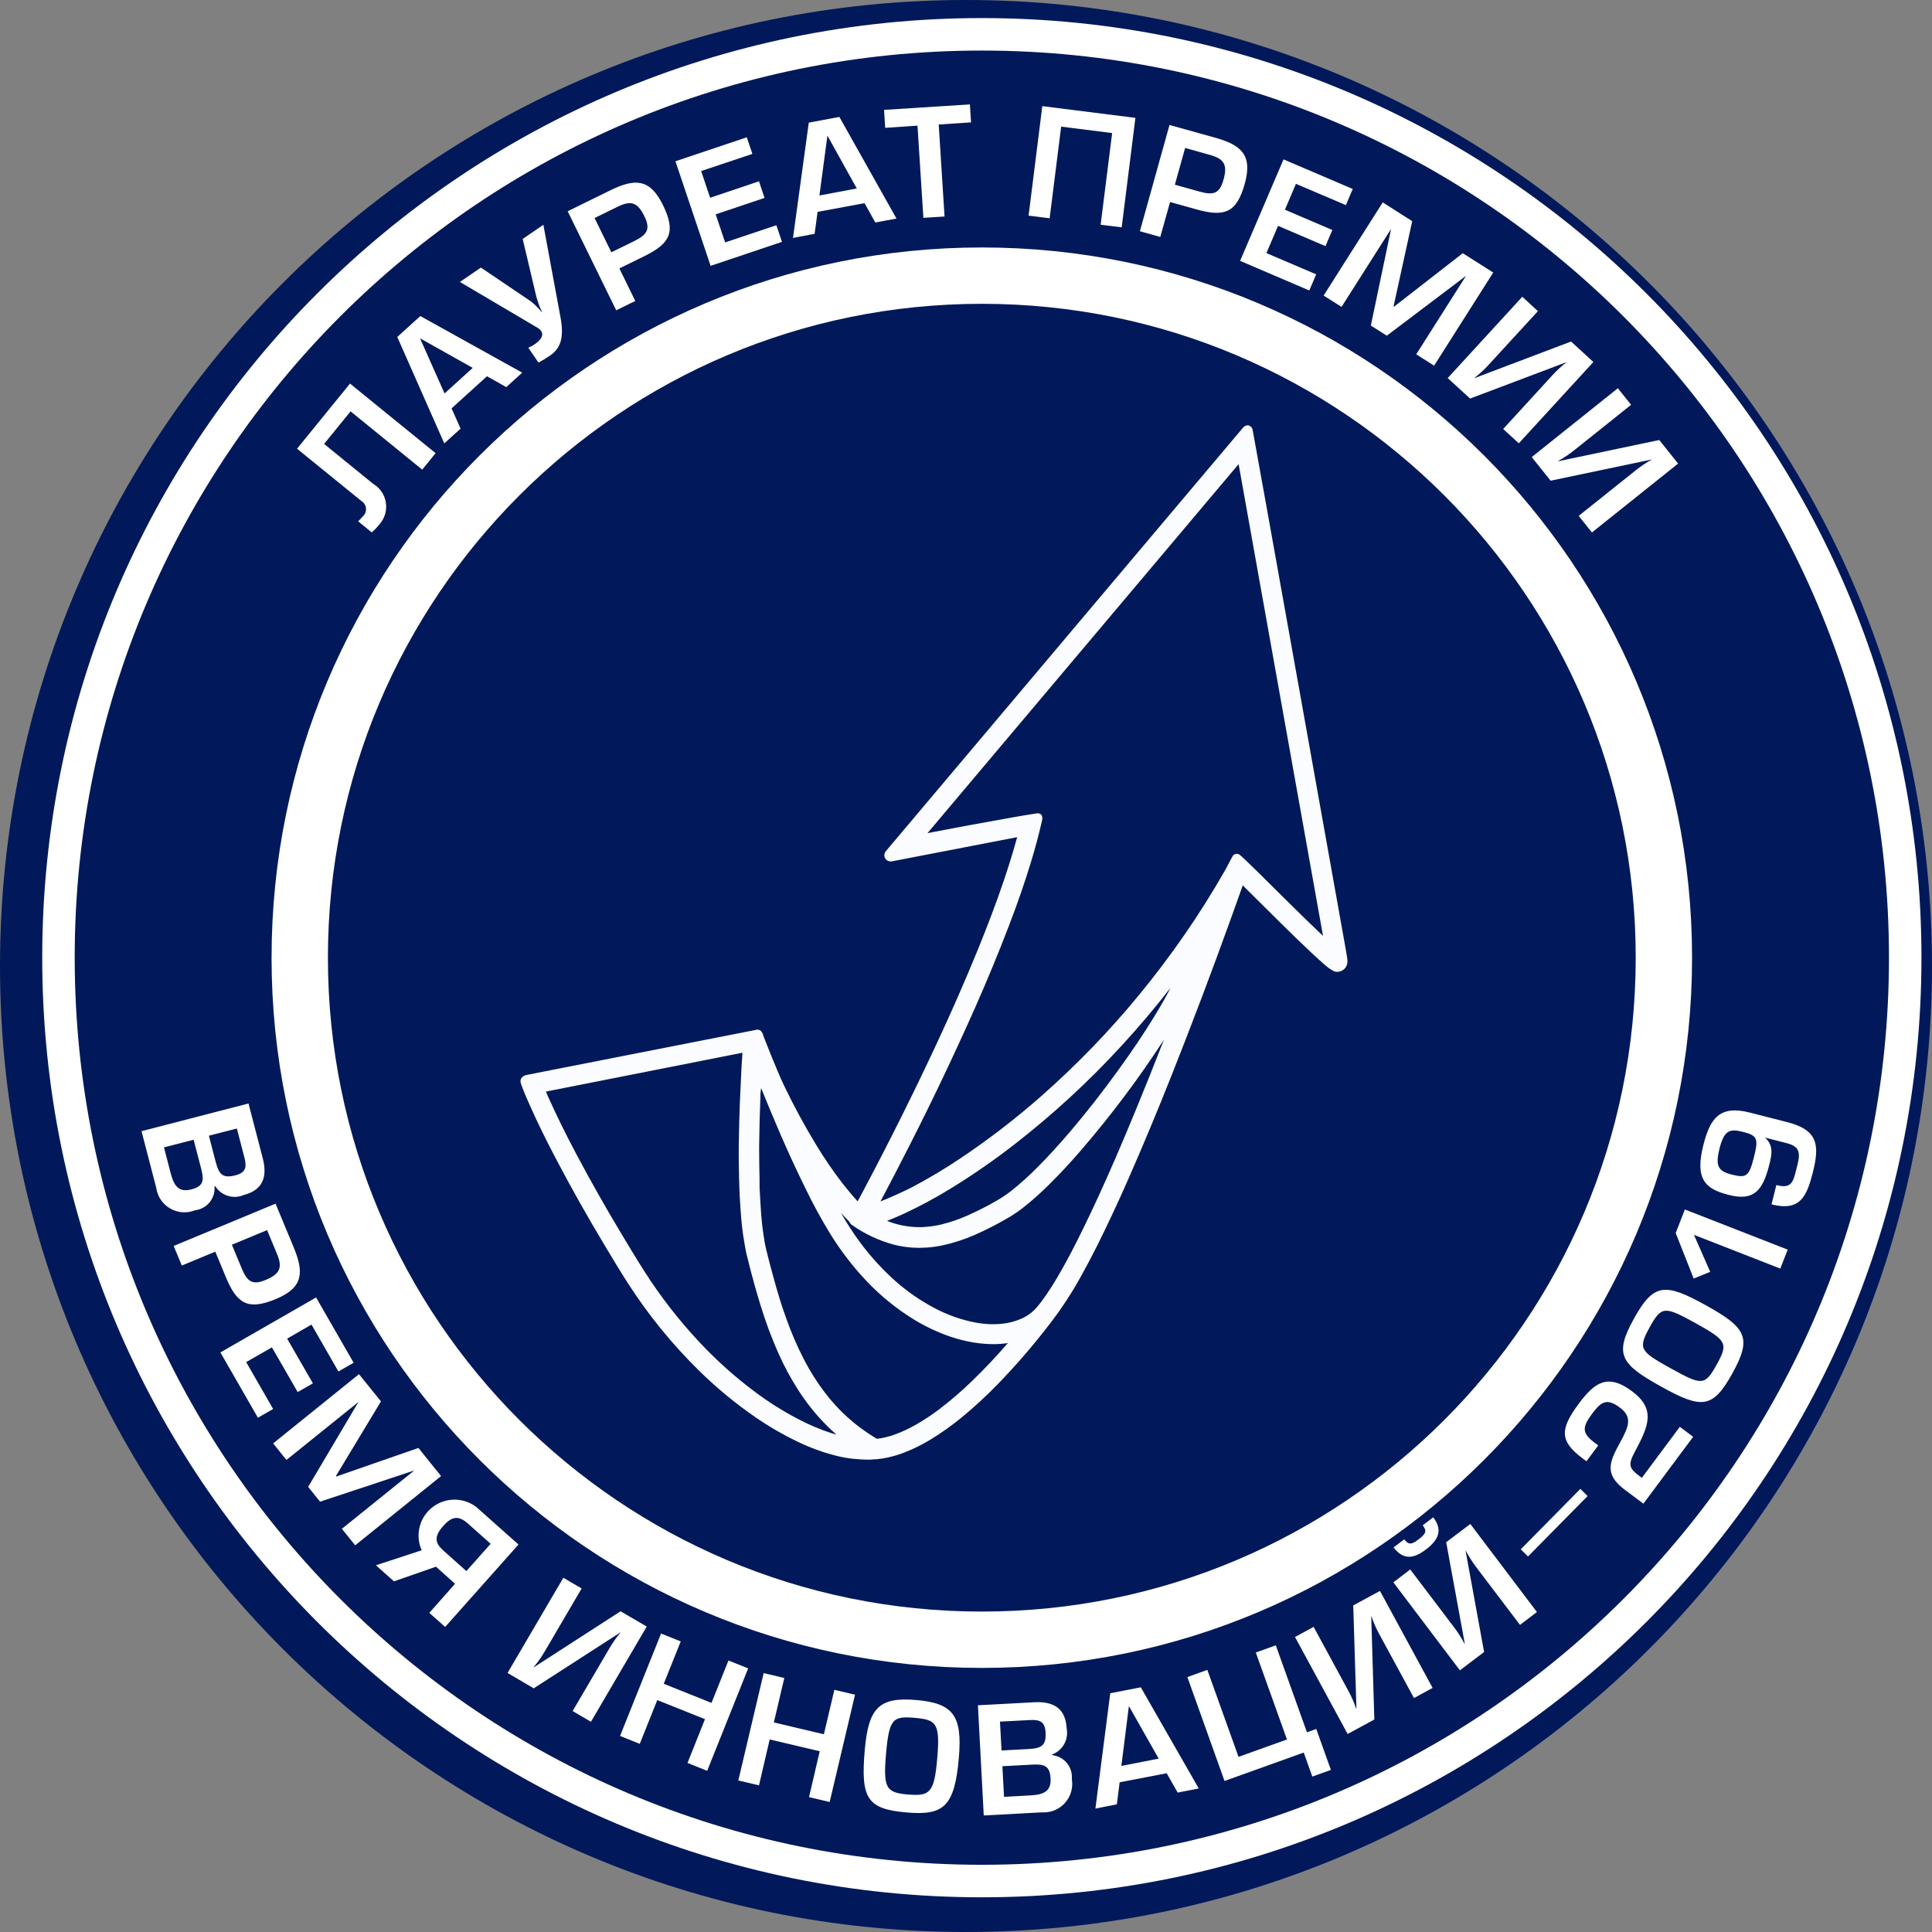 <svg xmlns="http://www.w3.org/2000/svg" width="48" height="48" viewBox="0 0 48 48" fill="none"><rect x="0" y="0" width="48" height="48" fill="#808080" stroke="none"/><g clip-path="url(#clip0_1_792)"><path d="M24 48C37.255 48 48 37.255 48 24C48 10.745 37.255 0 24 0C10.745 0 0 10.745 0 24C0 37.255 10.745 48 24 48Z" fill="#01195A"></path><path d="M24.393 47.138C37.286 47.138 47.738 36.687 47.738 23.794C47.738 10.901 37.286 0.449 24.393 0.449C11.501 0.449 1.049 10.901 1.049 23.794C1.049 36.687 11.501 47.138 24.393 47.138Z" fill="white"></path><path d="M24.393 46.33C36.84 46.33 46.931 36.24 46.931 23.793C46.931 11.346 36.84 1.256 24.393 1.256C11.947 1.256 1.856 11.346 1.856 23.793C1.856 36.24 11.947 46.33 24.393 46.33Z" fill="#01195A"></path><path d="M8.696 9.53L10.822 11.259L10.49 11.668L8.71 10.22L8.052 11.029L9.27 12.02C9.355 12.07 9.427 12.138 9.482 12.219C9.537 12.301 9.573 12.393 9.587 12.491C9.602 12.588 9.594 12.687 9.566 12.78C9.537 12.874 9.488 12.961 9.422 13.033C9.366 13.104 9.304 13.168 9.236 13.227L8.898 12.952C8.937 12.915 8.974 12.876 9.009 12.834C9.038 12.81 9.061 12.778 9.076 12.743C9.09 12.708 9.096 12.669 9.093 12.631C9.09 12.593 9.078 12.556 9.057 12.524C9.037 12.491 9.009 12.464 8.976 12.445L7.38 11.148L8.696 9.53ZM11.219 10.146L11.443 10.649L11.038 11.016L9.87 8.372L10.443 7.852L12.974 9.258L12.579 9.618L12.099 9.348L11.219 10.146ZM10.435 8.405L11.045 9.775L11.745 9.14L10.435 8.405ZM13.5 5.585L13.927 7.892C14.024 8.425 13.908 8.667 13.664 8.835C13.572 8.898 13.477 8.956 13.378 9.008L13.126 8.639C13.184 8.615 13.239 8.585 13.29 8.549C13.441 8.445 13.516 8.328 13.443 8.223C13.417 8.188 13.384 8.159 13.346 8.138L11.426 7.005L11.948 6.648L13.186 7.485C13.288 7.565 13.381 7.656 13.461 7.757L13.467 7.753C13.408 7.631 13.361 7.503 13.325 7.371L12.986 5.937L13.5 5.585ZM15.783 7.477L15.31 7.71L14.104 5.249L15.152 4.734C15.753 4.439 16.138 4.417 16.469 5.091C16.799 5.764 16.653 6.048 16.006 6.366L15.388 6.669L15.783 7.477ZM15.189 6.268L15.761 5.988C16.081 5.828 16.168 5.694 16.008 5.369C15.834 5.014 15.666 4.979 15.344 5.137L14.772 5.417L15.189 6.268ZM17.643 4.913L18.857 4.505L18.995 4.917L17.781 5.326L18.016 6.023L19.289 5.596L19.428 6.009L17.655 6.605L16.781 4.007L18.554 3.411L18.693 3.824L17.42 4.25L17.643 4.913ZM20.312 5.264L20.239 5.81L19.702 5.911L20.094 3.047L20.854 2.905L22.273 5.43L21.747 5.528L21.48 5.048L20.312 5.264ZM20.557 3.37L20.358 4.857L21.287 4.683L20.557 3.37ZM23.467 5.379L22.941 5.412L22.795 3.122L21.992 3.176L21.964 2.73L24.097 2.594L24.125 3.04L23.322 3.093L23.467 5.379ZM28.209 2.928L27.868 5.648L27.345 5.583L27.631 3.306L26.364 3.146L26.078 5.423L25.555 5.357L25.896 2.637L28.209 2.928ZM28.827 5.886L28.32 5.745L29.056 3.105L30.18 3.418C30.825 3.599 31.127 3.839 30.927 4.561C30.727 5.284 30.427 5.398 29.733 5.204L29.07 5.019L28.827 5.886ZM29.189 4.589L29.803 4.76C30.148 4.857 30.301 4.813 30.398 4.463C30.505 4.082 30.403 3.944 30.058 3.848L29.444 3.676L29.189 4.589ZM31.924 5.21L33.102 5.714L32.931 6.115L31.753 5.611L31.464 6.288L32.7 6.816L32.529 7.217L30.81 6.481L31.889 3.96L33.609 4.695L33.438 5.096L32.197 4.567L31.924 5.21ZM35.086 5.495L34.623 7.611L34.635 7.619L36.342 6.291L37.099 6.771L35.63 9.085L35.186 8.803L36.423 6.853L34.456 8.34L34.058 8.088L34.561 5.688L33.33 7.625L32.885 7.343L34.354 5.028L35.086 5.495ZM39.587 8.994L37.734 11.014L37.346 10.658L38.568 9.324C38.677 9.205 38.796 9.095 38.924 8.996L36.524 9.902L35.968 9.393L37.821 7.373L38.209 7.73L36.992 9.056C36.883 9.177 36.763 9.287 36.634 9.387L36.639 9.392L39.034 8.485L39.587 8.994ZM41.692 11.518L39.551 13.229L39.222 12.817L40.634 11.689C40.76 11.588 40.894 11.498 41.036 11.419V11.416L38.525 11.943L38.055 11.356L40.195 9.646L40.524 10.057L39.118 11.181C38.991 11.283 38.855 11.374 38.712 11.453L38.717 11.459L41.224 10.932L41.692 11.518ZM6.174 27.416L6.528 28.776C6.651 29.251 6.522 29.568 6.054 29.69C5.929 29.744 5.789 29.751 5.66 29.71C5.53 29.67 5.419 29.584 5.346 29.469L5.329 29.474C5.342 29.617 5.298 29.76 5.208 29.871C5.117 29.982 4.986 30.053 4.844 30.069C4.744 30.109 4.636 30.126 4.529 30.118C4.422 30.11 4.318 30.077 4.225 30.023C4.132 29.969 4.053 29.894 3.993 29.805C3.933 29.715 3.895 29.613 3.881 29.507L3.516 28.104L6.174 27.416ZM4.074 28.506L4.24 29.146C4.327 29.483 4.453 29.626 4.75 29.551C5.046 29.476 5.077 29.341 5.001 29.047L4.811 28.317L4.074 28.506ZM5.19 28.216L5.356 28.856C5.44 29.176 5.528 29.283 5.847 29.201C6.099 29.136 6.137 29.009 6.073 28.761L5.885 28.038L5.19 28.216ZM4.517 31.442L4.315 30.955L6.846 29.905L7.294 30.983C7.55 31.601 7.548 31.986 6.855 32.274C6.163 32.561 5.889 32.397 5.612 31.732L5.349 31.097L4.517 31.442ZM5.761 30.925L6.005 31.512C6.142 31.843 6.271 31.939 6.606 31.797C6.971 31.645 7.018 31.477 6.88 31.149L6.636 30.562L5.761 30.925ZM7.134 33.258L7.774 34.369L7.396 34.586L6.756 33.475L6.116 33.841L6.786 35.006L6.408 35.223L5.476 33.601L7.853 32.235L8.786 33.857L8.408 34.074L7.739 32.909L7.134 33.258ZM9.465 34.817L8.345 36.673L8.354 36.684L10.396 35.974L10.958 36.673L8.825 38.393L8.494 37.983L10.293 36.533L7.952 37.309L7.656 36.942L8.905 34.832L7.117 36.272L6.786 35.861L8.919 34.141L9.465 34.817ZM10.832 38.924L9.788 39.288L9.34 38.889L10.477 38.516C10.395 38.334 10.377 38.13 10.425 37.937C10.473 37.743 10.584 37.572 10.741 37.449C10.897 37.326 11.091 37.259 11.29 37.258C11.489 37.258 11.683 37.324 11.84 37.447L12.882 38.373L11.06 40.421L10.666 40.071L11.306 39.349L10.832 38.924ZM12.19 38.355L11.624 37.851C11.4 37.652 11.232 37.664 11.014 37.91C10.775 38.177 10.806 38.337 11.019 38.526L11.587 39.033L12.19 38.355ZM16.068 40.411L14.682 42.777L14.227 42.51L15.142 40.95C15.223 40.81 15.317 40.677 15.421 40.554H15.418L13.26 41.946L12.61 41.564L13.996 39.199L14.451 39.465L13.54 41.019C13.458 41.16 13.364 41.294 13.259 41.419L13.265 41.422L15.418 40.032L16.068 40.411ZM16.491 41.833L17.677 42.308L18.098 41.255L18.588 41.45L17.57 43.995L17.081 43.8L17.515 42.712L16.33 42.238L15.895 43.325L15.405 43.129L16.424 40.585L16.913 40.78L16.491 41.833ZM19.226 42.793L20.469 43.087L20.73 41.983L21.243 42.104L20.613 44.77L20.1 44.649L20.366 43.509L19.123 43.216L18.857 44.356L18.343 44.235L18.973 41.568L19.486 41.689L19.226 42.793ZM22.768 42.237C23.687 42.316 23.913 42.63 23.822 43.677C23.716 44.891 23.441 45.109 22.526 45.03C21.541 44.945 21.38 44.684 21.485 43.474C21.577 42.427 21.843 42.156 22.768 42.237ZM22.564 44.584C23.111 44.631 23.212 44.53 23.285 43.687C23.362 42.805 23.258 42.727 22.73 42.68C22.183 42.633 22.09 42.694 22.013 43.577C21.939 44.438 22.019 44.537 22.565 44.585L22.564 44.584ZM24.296 42.367L25.7 42.292C26.189 42.266 26.475 42.456 26.5 42.938C26.527 43.071 26.506 43.21 26.441 43.329C26.375 43.448 26.27 43.54 26.142 43.588V43.606C26.285 43.622 26.416 43.693 26.507 43.803C26.598 43.914 26.642 44.057 26.629 44.2C26.647 44.305 26.642 44.413 26.612 44.516C26.583 44.618 26.531 44.713 26.459 44.793C26.388 44.873 26.3 44.935 26.201 44.976C26.102 45.016 25.995 45.034 25.889 45.027L24.441 45.105L24.296 42.367ZM24.883 43.49L25.541 43.455C25.874 43.437 25.995 43.372 25.977 43.043C25.963 42.784 25.846 42.72 25.59 42.734L24.844 42.773L24.883 43.49ZM24.945 44.642L25.603 44.606C25.95 44.588 26.117 44.491 26.101 44.187C26.085 43.884 25.96 43.825 25.657 43.841L24.904 43.881L24.945 44.642ZM27.817 44.281L27.748 44.828L27.215 44.934L27.584 42.068L28.343 41.921L29.783 44.434L29.259 44.536L28.986 44.056L27.817 44.281ZM28.047 42.386L27.86 43.874L28.787 43.693L28.047 42.386ZM31.974 43.217L31.2 41.056L31.697 40.878L32.471 43.039L32.702 42.956L33.066 43.973L32.604 44.139L32.391 43.542L30.423 44.248L29.5 41.666L29.996 41.488L30.771 43.649L31.974 43.217ZM34.285 39.526L35.593 41.936L35.13 42.188L34.267 40.599C34.189 40.456 34.124 40.308 34.072 40.154H34.068L34.145 42.721L33.482 43.081L32.174 40.671L32.637 40.419L33.496 42.002C33.575 42.145 33.641 42.295 33.693 42.45L33.7 42.446L33.621 39.886L34.285 39.526ZM36.53 37.863L38.184 40.05L37.764 40.37L36.672 38.93C36.575 38.801 36.488 38.664 36.413 38.521H36.411L36.872 41.044L36.271 41.499L34.618 39.313L35.037 38.993L36.124 40.427C36.223 40.557 36.311 40.695 36.386 40.84L36.392 40.835L35.93 38.316L36.53 37.863ZM34.621 38.446L34.888 38.245C34.99 38.379 35.062 38.384 35.24 38.249C35.436 38.101 35.451 38.03 35.347 37.896L35.609 37.697C35.864 38.033 35.716 38.279 35.426 38.497C35.147 38.711 34.876 38.781 34.622 38.444L34.621 38.446ZM39.264 36.991L39.444 37.169L37.963 38.67L37.783 38.492L39.264 36.991ZM42.066 35.697L40.83 37.358L40.378 37.021C39.84 36.622 39.987 36.321 40.261 35.818C40.475 35.428 40.555 35.202 40.244 34.97C39.933 34.739 39.789 34.81 39.56 35.117C39.298 35.469 39.3 35.608 39.635 35.857L39.708 35.91L39.416 36.304L39.318 36.232C38.74 35.801 38.756 35.504 39.228 34.869C39.621 34.341 39.947 34.118 40.546 34.564C41.145 35.01 40.958 35.432 40.618 36.067C40.441 36.396 40.477 36.483 40.733 36.673L40.791 36.717L41.735 35.449L42.066 35.697ZM43.038 34.125C42.548 35.008 42.274 35.006 41.263 34.445C40.252 33.884 40.105 33.645 40.595 32.761C41.084 31.876 41.367 31.867 42.381 32.429C43.395 32.992 43.53 33.238 43.038 34.125ZM42.648 33.908C42.941 33.38 42.909 33.308 42.132 32.877C41.355 32.447 41.279 32.443 40.985 32.977C40.691 33.511 40.743 33.571 41.511 33.997C42.278 34.422 42.356 34.435 42.648 33.907V33.908ZM44.415 31.047L44.231 31.517L42.086 30.68L42.49 31.599L42.079 31.765L41.632 30.635L41.86 30.049L44.415 31.047ZM44.133 29.442C44.413 29.514 44.526 29.456 44.598 29.172L44.657 28.941C44.741 28.611 44.689 28.477 44.384 28.4L43.851 28.263C44.069 28.458 44.021 28.69 43.957 28.94C43.79 29.596 43.566 29.846 42.944 29.686C42.352 29.535 42.106 29.284 42.322 28.44C42.486 27.794 42.722 27.45 43.467 27.64L44.403 27.879C45.162 28.073 45.215 28.442 45.038 29.133C44.886 29.729 44.723 30.102 44.013 29.922L44.133 29.442ZM42.719 28.545C42.612 28.971 42.691 29.097 43.018 29.18C43.387 29.274 43.454 29.234 43.575 28.754C43.697 28.274 43.657 28.211 43.288 28.117C42.959 28.036 42.834 28.094 42.718 28.544L42.719 28.545Z" fill="white"></path><path d="M21.607 36.265C21.466 36.265 21.325 36.257 21.185 36.242C21.046 36.227 20.908 36.201 20.772 36.167C20.448 36.085 20.132 35.97 19.83 35.825C19.451 35.644 19.087 35.433 18.743 35.193C18.262 34.86 17.811 34.487 17.392 34.078C16.712 33.414 16.11 32.675 15.596 31.875C15.404 31.576 15.228 31.283 15.017 30.93C14.601 30.238 14.204 29.534 13.828 28.819C13.561 28.315 13.354 27.887 13.17 27.476C13.09 27.303 13.017 27.128 12.951 26.949L12.931 26.876L12.934 26.829L12.951 26.789C12.967 26.767 12.987 26.748 13.01 26.734C13.034 26.719 13.059 26.71 13.086 26.706C13.184 26.685 18.747 25.595 18.786 25.586L18.816 25.58L18.869 25.59L18.906 25.614C18.937 25.651 18.959 25.695 18.968 25.743C18.968 25.743 19.301 26.602 19.477 26.965C19.718 27.469 19.984 27.96 20.274 28.438C20.476 28.773 20.697 29.096 20.935 29.405C21.061 29.565 21.184 29.712 21.308 29.847C21.366 29.74 21.424 29.632 21.481 29.523C22.131 28.297 22.739 27.073 23.288 25.893C23.64 25.138 23.975 24.374 24.291 23.602C24.547 22.973 24.76 22.408 24.941 21.874C25.071 21.489 25.179 21.137 25.271 20.799C24.626 20.923 22.157 21.4 22.148 21.402H22.141C22.112 21.404 22.082 21.398 22.055 21.385C22.029 21.371 22.006 21.35 21.991 21.324C21.976 21.297 21.97 21.267 21.972 21.236C21.974 21.205 21.986 21.176 22.005 21.152C24.085 18.688 30.862 10.645 30.879 10.63C30.893 10.611 30.911 10.596 30.932 10.585C30.952 10.574 30.975 10.568 30.998 10.566L31.023 10.57C31.049 10.577 31.071 10.592 31.089 10.612C31.107 10.632 31.118 10.656 31.122 10.683C31.133 10.71 33.421 23.506 33.442 23.626L33.468 23.786C33.473 23.819 33.476 23.852 33.477 23.885C33.478 23.953 33.453 24.018 33.406 24.067C33.358 24.116 33.294 24.145 33.226 24.146C33.189 24.146 33.152 24.136 33.12 24.118C33.09 24.102 33.061 24.085 33.034 24.065C32.995 24.038 32.959 24.01 32.923 23.979L32.9 23.959C32.813 23.882 32.725 23.805 32.64 23.725C32.373 23.475 32.109 23.22 31.849 22.962L30.876 21.997C30.876 21.997 30.658 22.611 30.589 22.8C30.12 24.104 29.63 25.4 29.119 26.689C28.767 27.577 28.399 28.461 28.013 29.338C27.774 29.881 27.523 30.417 27.259 30.948C27.131 31.203 26.996 31.459 26.858 31.707C26.635 32.111 26.383 32.498 26.102 32.864C25.7 33.391 25.267 33.895 24.806 34.372C24.52 34.668 24.217 34.948 23.899 35.21C23.654 35.413 23.393 35.598 23.121 35.764C22.912 35.891 22.692 36 22.464 36.089C22.292 36.156 22.113 36.205 21.931 36.235C21.845 36.25 21.758 36.258 21.67 36.26L21.607 36.265ZM18.892 27.252C18.884 27.456 18.878 27.661 18.872 27.867L18.862 28.405C18.862 28.517 18.859 28.618 18.862 28.716C18.862 28.907 18.867 29.098 18.871 29.288V29.448C18.871 29.502 18.871 29.552 18.877 29.602C18.885 29.755 18.893 29.907 18.904 30.06C18.916 30.265 18.938 30.47 18.968 30.674C18.986 30.81 19.011 30.945 19.044 31.077C19.097 31.295 19.15 31.493 19.204 31.69C19.31 32.086 19.417 32.436 19.534 32.756C19.658 33.108 19.806 33.45 19.977 33.781C20.125 34.067 20.296 34.339 20.491 34.595C20.831 35.045 21.255 35.426 21.738 35.718L21.787 35.747C21.925 35.73 22.061 35.699 22.192 35.654C22.387 35.586 22.575 35.5 22.753 35.397C22.957 35.281 23.153 35.151 23.34 35.009C23.622 34.794 23.89 34.563 24.145 34.316C24.457 34.014 24.756 33.698 25.04 33.368C24.92 33.386 24.799 33.395 24.678 33.395C24.52 33.394 24.363 33.381 24.207 33.357C24.008 33.325 23.811 33.276 23.62 33.212C23.305 33.104 23.002 32.963 22.717 32.79C22.276 32.52 21.873 32.193 21.518 31.816C21.171 31.448 20.864 31.044 20.601 30.612C20.388 30.26 20.192 29.9 20.014 29.531C19.801 29.099 19.599 28.662 19.407 28.221C19.236 27.827 19.07 27.431 18.91 27.032C18.897 27.106 18.891 27.181 18.89 27.256L18.892 27.252ZM13.563 27.12C13.59 27.185 13.616 27.25 13.648 27.314C13.834 27.727 14.045 28.156 14.313 28.663C14.669 29.333 15.042 29.993 15.433 30.644C15.627 30.968 15.817 31.284 16.011 31.588C16.412 32.216 16.87 32.805 17.379 33.348C17.804 33.802 18.269 34.218 18.768 34.589C19.097 34.835 19.446 35.055 19.81 35.246C20.079 35.389 20.359 35.509 20.648 35.604C20.693 35.618 20.738 35.632 20.783 35.644C20.706 35.577 20.631 35.508 20.559 35.436C20.283 35.162 20.038 34.858 19.828 34.53C19.64 34.235 19.474 33.927 19.333 33.607C19.163 33.222 19.017 32.828 18.894 32.426C18.789 32.085 18.694 31.742 18.607 31.397L18.594 31.343C18.564 31.229 18.534 31.113 18.514 30.995C18.494 30.877 18.477 30.778 18.461 30.675C18.444 30.552 18.43 30.427 18.418 30.302C18.409 30.201 18.402 30.099 18.395 29.997L18.392 29.937C18.383 29.803 18.374 29.67 18.37 29.534C18.363 29.341 18.36 29.148 18.356 28.955C18.35 28.609 18.356 28.262 18.365 27.921L18.381 27.412L18.422 26.525L18.446 26.155L13.563 27.12ZM20.895 30.138C20.968 30.264 21.037 30.379 21.108 30.488C21.422 30.982 21.802 31.431 22.238 31.821C22.531 32.081 22.853 32.305 23.198 32.488C23.527 32.667 23.882 32.793 24.25 32.861C24.377 32.884 24.506 32.897 24.636 32.9H24.67C24.745 32.9 24.82 32.896 24.895 32.888C25.051 32.873 25.204 32.834 25.349 32.774C25.517 32.705 25.666 32.595 25.781 32.454L25.866 32.347C25.96 32.222 26.051 32.09 26.143 31.943C26.29 31.708 26.435 31.452 26.601 31.139C26.814 30.731 27.032 30.285 27.283 29.741C27.579 29.097 27.876 28.408 28.219 27.576C28.445 27.029 28.675 26.453 28.918 25.83L28.912 25.84C28.293 26.794 27.609 27.705 26.867 28.567C26.605 28.873 26.331 29.167 26.044 29.45C25.869 29.624 25.686 29.789 25.494 29.944C25.369 30.048 25.236 30.142 25.097 30.227C24.812 30.397 24.517 30.549 24.214 30.682C23.964 30.792 23.703 30.877 23.436 30.936C23.299 30.967 23.16 30.987 23.019 30.996C22.953 31 22.891 31.002 22.832 31.002C22.736 31.002 22.64 30.997 22.544 30.985C22.425 30.971 22.308 30.949 22.192 30.919C21.827 30.819 21.482 30.656 21.173 30.439C21.139 30.418 21.113 30.387 21.099 30.35C21.028 30.279 20.96 30.208 20.895 30.137V30.138ZM22.054 30.339C22.304 30.437 22.57 30.487 22.838 30.488H22.891C22.922 30.488 22.953 30.485 22.982 30.482L23.043 30.477C23.166 30.467 23.289 30.447 23.409 30.416C23.621 30.363 23.828 30.292 24.027 30.203C24.27 30.096 24.507 29.976 24.738 29.844C24.88 29.764 25.015 29.673 25.143 29.572C25.369 29.39 25.585 29.195 25.788 28.988C26.036 28.739 26.292 28.459 26.571 28.134C26.998 27.632 27.405 27.113 27.791 26.576C28.133 26.104 28.424 25.67 28.68 25.252C28.84 24.988 28.965 24.772 29.067 24.571L29.08 24.544C28.698 25.036 28.297 25.511 27.875 25.97C27.057 26.863 26.164 27.686 25.207 28.429C24.709 28.817 24.189 29.178 23.651 29.509C23.27 29.746 22.875 29.959 22.469 30.149C22.309 30.222 22.17 30.282 22.038 30.332L22.054 30.339ZM25.837 20.217C25.894 20.245 25.911 20.31 25.884 20.409C25.806 20.75 25.715 21.087 25.613 21.422C25.466 21.902 25.293 22.411 25.075 22.978C24.812 23.665 24.532 24.344 24.234 25.017C23.728 26.157 23.193 27.285 22.628 28.397C22.373 28.9 22.12 29.388 21.875 29.85C22.132 29.746 22.384 29.633 22.633 29.51C23.063 29.284 23.481 29.035 23.884 28.763C24.587 28.291 25.259 27.773 25.893 27.212C26.758 26.448 27.561 25.618 28.293 24.727C29.098 23.75 29.819 22.706 30.446 21.606C30.613 21.286 30.618 21.281 30.623 21.275C30.633 21.253 30.65 21.235 30.671 21.224L30.72 21.215C30.731 21.214 30.742 21.214 30.754 21.215C30.794 21.222 30.81 21.224 31.835 22.244L32.032 22.439C32.308 22.713 32.588 22.985 32.87 23.253L30.773 11.531L23.043 20.699L23.756 20.563L24.16 20.488L25.173 20.305C25.316 20.279 25.692 20.216 25.734 20.212C25.753 20.208 25.771 20.206 25.79 20.206L25.837 20.217Z" fill="#FAFCFF"></path><path d="M24.393 40.739C33.752 40.739 41.339 33.153 41.339 23.794C41.339 14.435 33.752 6.848 24.393 6.848C15.034 6.848 7.447 14.435 7.447 23.794C7.447 33.153 15.034 40.739 24.393 40.739Z" stroke="white" stroke-width="1.4" stroke-miterlimit="10"></path></g><defs><clipPath id="clip0_1_792"><rect width="48" height="48" fill="white"></rect></clipPath></defs></svg>